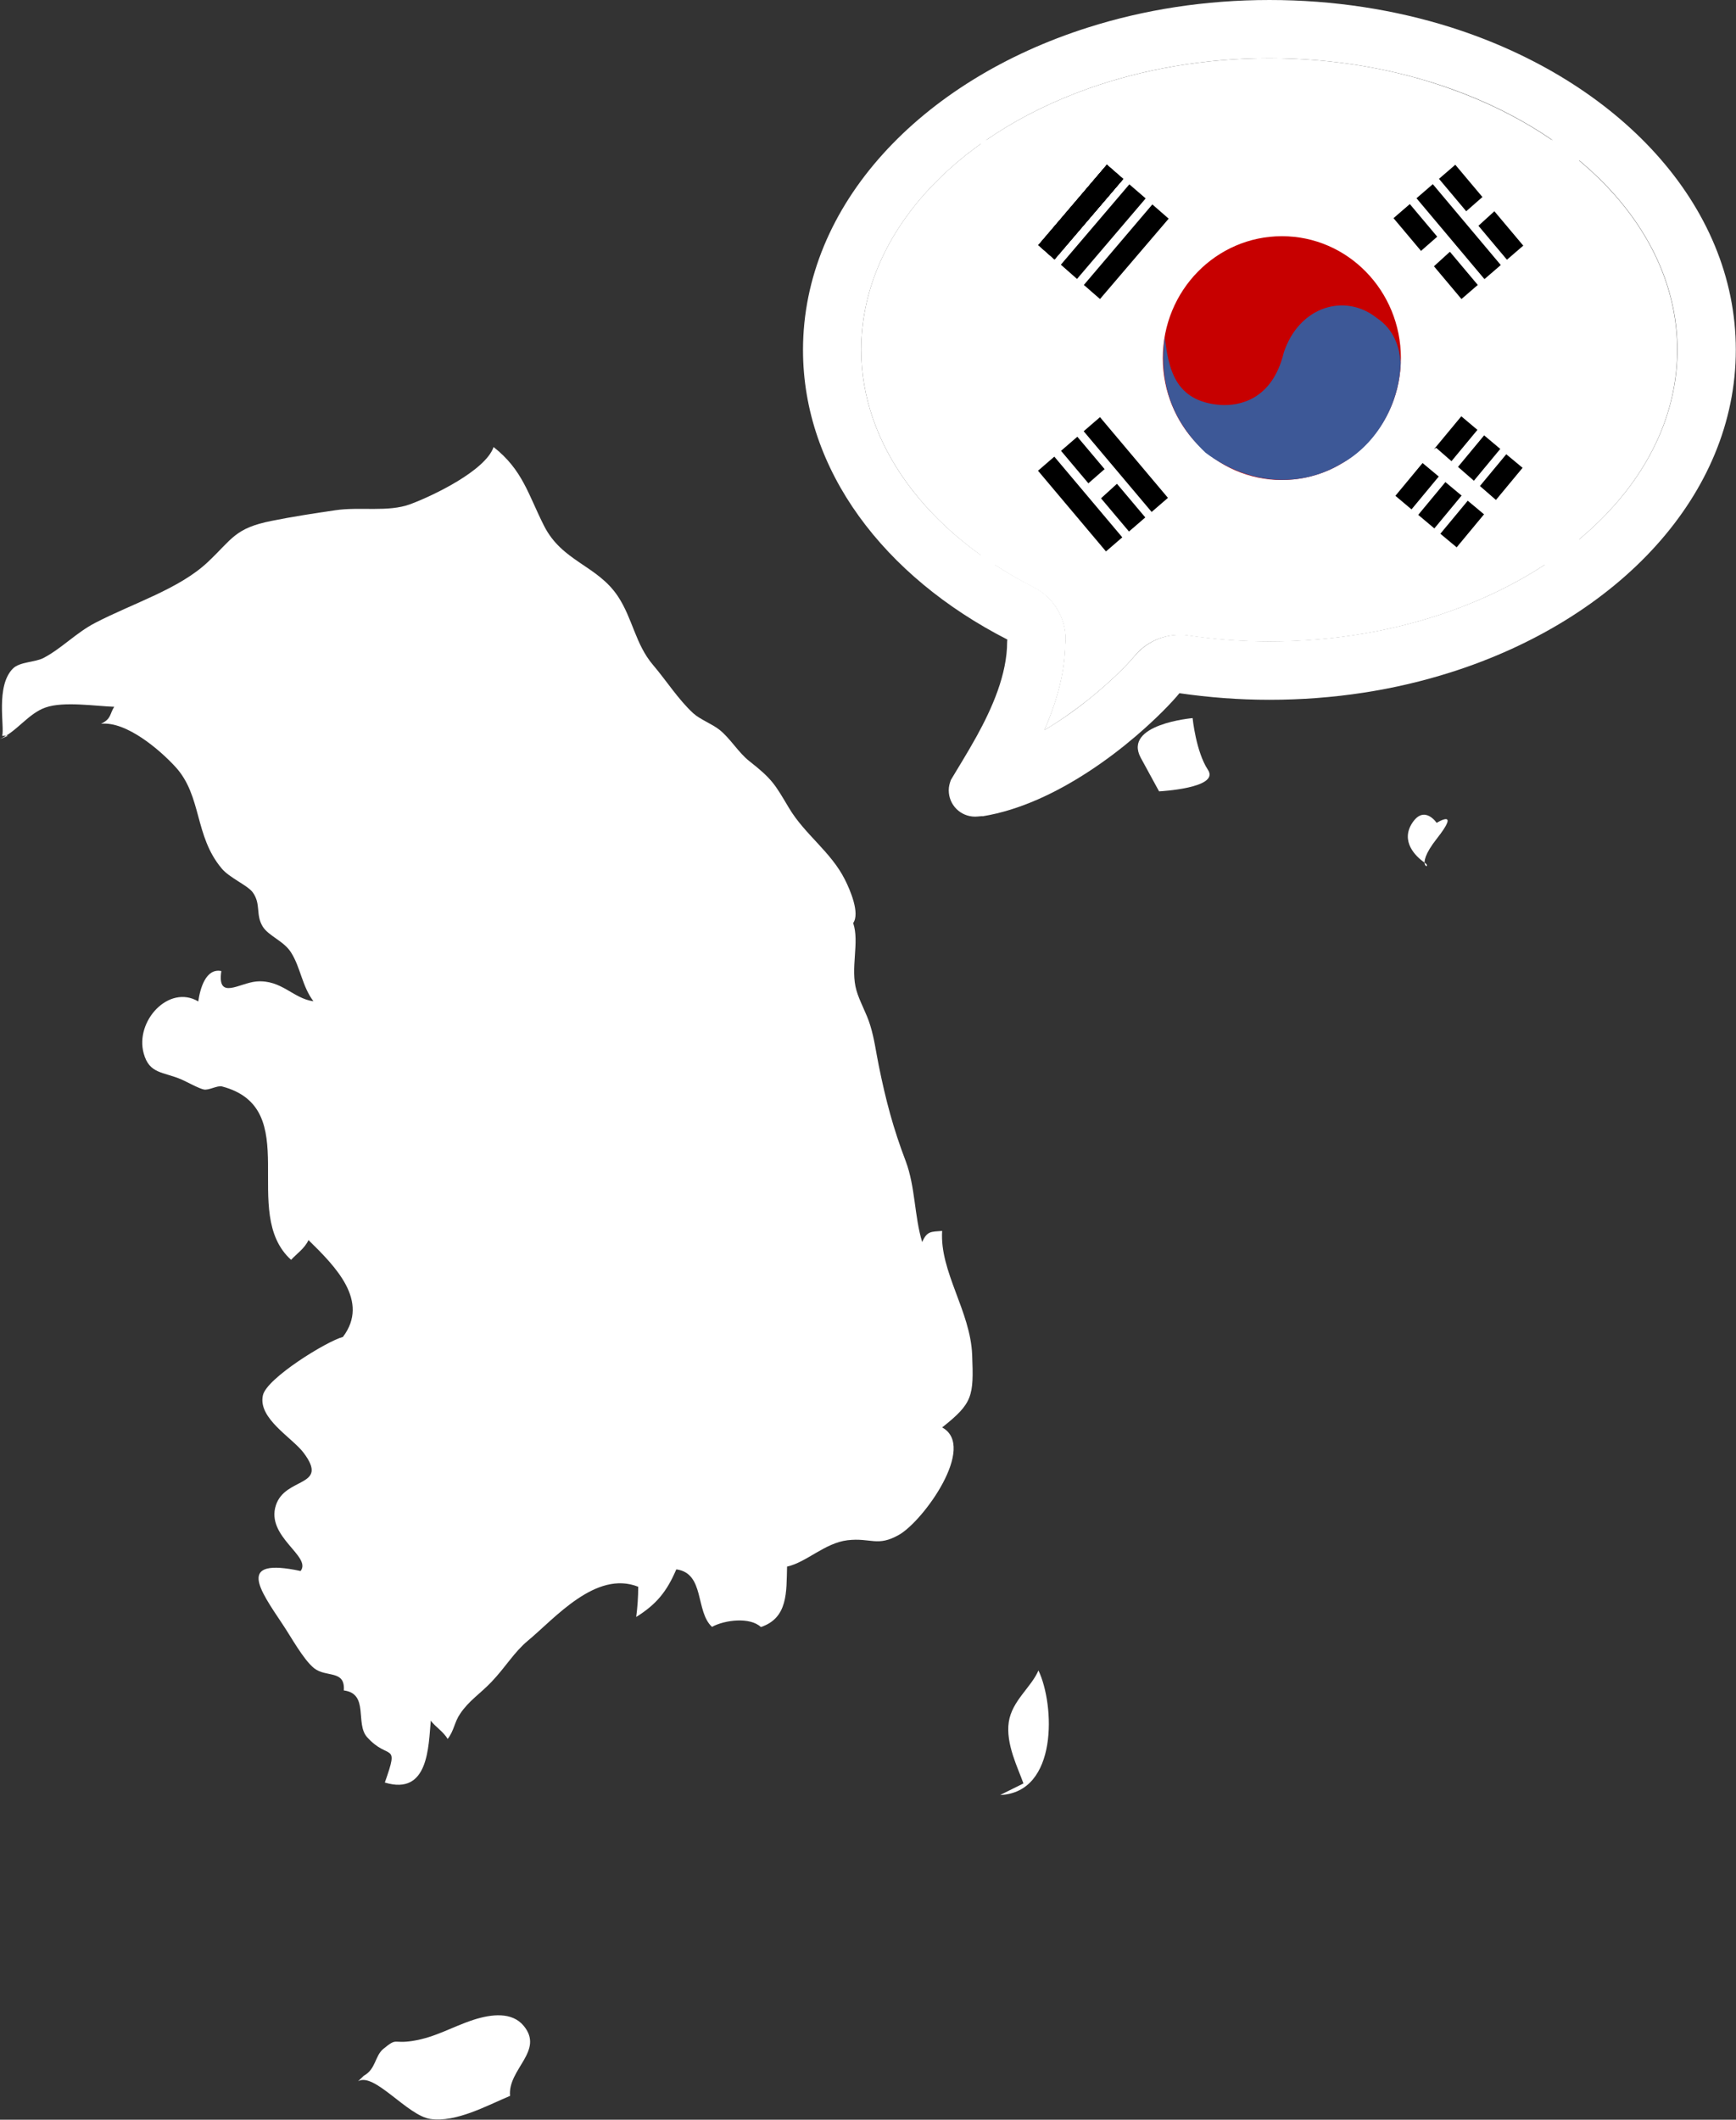 <svg enable-background="new 0 0 94.818 115.737" viewBox="0 0 94.82 115.74" xmlns="http://www.w3.org/2000/svg"><rect x="0" y="0" width="94.82" height="115.74" fill="#333333" stroke="none"/><path d="m .12 40.18 c .14 -.5 -.37 -2.73 .59 -3.68 .38 -.37 1.19 -.33 1.66 -.57 .98 -.51 1.79 -1.38 2.81 -1.91 2.07 -1.08 4.6 -1.85 6.17 -3.33 1.34 -1.26 1.47 -1.85 3.49 -2.25 1.09 -.22 2.31 -.41 3.48 -.58 1.34 -.2 2.88 .12 4.09 -.33 1.24 -.46 4.1 -1.83 4.55 -3.12 1.59 1.25 1.89 2.59 2.75 4.29 .99 1.97 2.91 2.16 4.04 3.86 .81 1.22 .95 2.61 1.92 3.75 .71 .83 1.39 1.9 2.2 2.64 .36 .33 1.03 .58 1.43 .9 .59 .47 1.03 1.24 1.63 1.71 1.26 .99 1.39 1.26 2.16 2.55 .86 1.45 2.3 2.4 3.06 3.92 .29 .57 .83 1.84 .45 2.37 .36 1.05 -.17 2.47 .18 3.68 .16 .58 .56 1.26 .75 1.9 .23 .74 .31 1.43 .47 2.21 .38 1.88 .79 3.43 1.47 5.21 .53 1.41 .47 3.02 .9 4.42 .26 -.61 .49 -.56 1.09 -.61 -.14 2.23 1.55 4.38 1.64 6.78 .09 2.25 .03 2.63 -1.64 3.95 1.91 1.04 -1.02 5.1 -2.35 5.86 -1.19 .68 -1.54 .15 -2.82 .3 -1.24 .15 -2.23 1.2 -3.3 1.44 -.04 1.38 .06 2.8 -1.43 3.3 -.59 -.56 -1.98 -.39 -2.67 -.01 -.92 -.84 -.38 -2.93 -1.95 -3.14 -.52 1.22 -1.09 1.91 -2.19 2.6 .07 -.53 .11 -1.1 .11 -1.65 -2.31 -.92 -4.55 1.72 -6.02 2.94 -.76 .63 -1.21 1.43 -1.99 2.25 -.64 .67 -1.24 1.03 -1.72 1.75 -.31 .45 -.33 .93 -.68 1.37 -.22 -.39 -.69 -.68 -.92 -1 -.13 1.4 -.11 4.11 -2.51 3.38 .81 -2.29 .21 -1.16 -.97 -2.48 -.66 -.74 .12 -2.37 -1.27 -2.55 .08 -1.14 -.96 -.69 -1.62 -1.21 -.59 -.47 -1.27 -1.73 -1.73 -2.41 -1.28 -1.92 -2.53 -3.65 .99 -2.9 .62 -.81 -1.91 -1.87 -1.35 -3.59 .51 -1.57 2.94 -.97 1.51 -2.87 -.63 -.83 -2.5 -1.87 -2.22 -3.13 .2 -.94 3.51 -2.97 4.37 -3.19 1.48 -1.96 -.42 -3.86 -1.88 -5.29 -.2 .45 -.66 .76 -.95 1.08 -2.86 -2.59 .76 -8.28 -3.78 -9.47 -.25 -.06 -.71 .22 -.98 .17 s -.95 -.43 -1.23 -.55 c -1 -.43 -1.75 -.29 -2.06 -1.42 -.49 -1.77 1.38 -3.79 2.98 -2.84 .1 -.7 .41 -1.83 1.26 -1.66 -.24 1.62 .98 .65 1.92 .57 1.37 -.11 2.01 .94 3.11 1.08 -.62 -.82 -.7 -1.84 -1.22 -2.66 -.39 -.63 -1.23 -.9 -1.55 -1.42 -.4 -.65 -.08 -1.21 -.54 -1.86 -.28 -.39 -1.28 -.8 -1.7 -1.31 -1.5 -1.78 -1.07 -3.95 -2.52 -5.54 -.85 -.93 -2.69 -2.51 -4.07 -2.36 .57 -.28 .46 -.52 .72 -.93 -.99 -.03 -2.77 -.31 -3.75 .04 -.95 .33 -1.56 1.31 -2.49 1.72 .15 -.05 .3 -.11 .44 -.18" fill="#fff"/><path d="m 19.87 113.34 c .66 -.36 .6 -1.07 1.06 -1.46 .79 -.65 .5 -.27 1.6 -.44 1.27 -.2 2.15 -.77 3.35 -1.16 .98 -.31 2.09 -.43 2.72 .33 1.15 1.38 -.88 2.37 -.74 3.83 -1.25 .52 -2.93 1.46 -4.35 1.26 -1.26 -.18 -3.07 -2.57 -3.95 -2.06" fill="#fff"/><path d="m 55.9 97.38 c -.29 -.83 -.98 -2.16 -.8 -3.36 .18 -1.16 1.22 -1.88 1.62 -2.81 .9 1.89 1.07 6.67 -2.09 6.8" fill="#fff"/><path d="m 65.14 39.21 s -3.83 .33 -2.83 2.17 1 1.83 1 1.83 3.33 -.17 2.67 -1.17 -.84 -2.83 -.84 -2.83 z" fill="#fff"/><path d="m 78.47 44.93 s -.67 -1 -1.33 0 .17 1.83 .67 2.17 -.67 .39 .67 -1.31 c 1.33 -1.69 -.01 -.86 -.01 -.86 z" fill="#fff"/><path d="m 58.2 34.91 c 0 .08 -.01 .19 -.02 .29 -.03 1.64 -.52 3.24 -1.14 4.67 .86 -.51 1.67 -1.09 2.38 -1.65 1.19 -.95 2.11 -1.87 2.54 -2.39 .61 -.75 1.52 -1.16 2.47 -1.16 .15 -.01 .3 0 .45 .03 1.49 .22 2.99 .33 4.45 .33 3.56 0 6.93 -.6 9.92 -1.67 7.32 -2.61 12.36 -8.02 12.36 -14.25 s -5.04 -11.64 -12.36 -14.25 c -2.99 -1.08 -6.36 -1.68 -9.92 -1.68 -3.55 0 -6.91 .6 -9.9 1.66 -7.34 2.61 -12.39 8.02 -12.39 14.27 0 5.1 3.52 9.95 9.43 12.97 1.06 .54 1.73 1.63 1.73 2.83 z" fill="#fff"/><path d="m 64.42 37.85 c 1.59 .23 3.23 .36 4.91 .36 3.52 0 6.86 -.53 9.91 -1.5 9.15 -2.9 15.57 -9.69 15.57 -17.61 s -6.42 -14.71 -15.57 -17.61 c -3.04 -.96 -6.39 -1.49 -9.9 -1.49 -3.52 0 -6.86 .53 -9.91 1.5 -9.15 2.9 -15.57 9.69 -15.57 17.61 0 6.57 4.43 12.37 11.16 15.81 0 .04 -.01 .07 -.01 .12 0 1.78 -.82 3.63 -1.67 5.17 -.52 .94 -1.04 1.76 -1.4 2.37 -.07 .18 -.12 .37 -.12 .57 0 .8 .64 1.44 1.44 1.44 .15 0 .41 -.04 .41 -.02 2.04 -.33 4.04 -1.3 5.76 -2.42 .97 -.63 1.84 -1.3 2.59 -1.94 1.16 -.99 2.01 -1.88 2.4 -2.36 z m -17.38 -18.74 c 0 -6.24 5.05 -11.66 12.39 -14.27 2.98 -1.06 6.34 -1.66 9.9 -1.66 s 6.93 .6 9.93 1.67 c 7.32 2.61 12.36 8.03 12.36 14.25 0 6.23 -5.04 11.64 -12.36 14.25 -2.99 1.07 -6.36 1.67 -9.92 1.67 -1.46 0 -2.96 -.11 -4.45 -.33 -.15 -.03 -.31 -.03 -.45 -.03 -.95 0 -1.85 .42 -2.47 1.16 -.43 .52 -1.35 1.44 -2.54 2.39 -.71 .57 -1.52 1.14 -2.38 1.65 .62 -1.43 1.11 -3.02 1.14 -4.67 .01 -.1 .02 -.21 .02 -.29 0 -1.2 -.68 -2.3 -1.74 -2.84 -5.91 -3 -9.43 -7.85 -9.43 -12.95 z" fill="#fff"/><g stroke-width=".938"><path d="m 86.256 30.841 h -32.681 v -23.203 h 32.681 z" fill="#fff"/><path d="m 76.516 19.553 c 0 3.675 -2.906 6.656 -6.506 6.656 s -6.497 -2.981 -6.497 -6.656 2.906 -6.656 6.506 -6.656 6.497 2.991 6.497 6.656 z" fill="#c70000"/><path d="m 56.716 13.384 l 3.741 -4.388 .891 .778 -3.75 4.388 z m 1.228 1.069 l 3.741 -4.388 .891 .769 -3.75 4.397 z"/><path d="m 56.716 13.384 l 3.741 -4.388 .891 .778 -3.75 4.388 z"/><path d="m 56.716 13.384 l 3.741 -4.388 .891 .778 -3.75 4.388 z m 2.484 2.175 l 3.741 -4.397 .891 .778 -3.75 4.388 z"/><path d="m 56.716 13.384 l 3.741 -4.388 .891 .778 -3.75 4.388 z"/><path d="m 56.716 13.384 l 3.741 -4.388 .891 .778 -3.75 4.388 z m 22.772 -4.388 l 3.712 4.416 -.891 .769 -3.712 -4.416 z m -2.484 2.147 l 3.712 4.416 -.891 .769 -3.712 -4.416 z"/><path d="m 77.622 13.694 l 3.506 -3.075 .656 .769 -3.759 3.422 -.412 -1.116 z" fill="#fff"/><path d="m 81.944 24.512 l -3.6 4.341 -.881 -.741 3.6 -4.341 z m -3.684 -14.456 l 3.712 4.416 -.891 .769 -3.712 -4.416 z m 4.903 15.488 l -3.6 4.341 -.891 -.741 3.6 -4.341 z m -2.466 -2.072 l -3.6 4.341 -.881 -.741 3.6 -4.341 z"/><path d="m 63.616 18.381 c .206 1.678 .506 3.544 3.056 3.731 .956 .056 2.812 -.225 3.45 -2.869 .844 -2.531 3.356 -3.253 5.072 -1.884 .984 .647 1.247 1.659 1.312 2.438 -.075 2.447 -1.472 4.575 -3.263 5.531 -2.062 1.238 -4.903 1.266 -7.397 -.609 -1.125 -1.069 -2.691 -3.038 -2.222 -6.338 z" fill="#3d5897"/><path d="m 78.447 24.456 l 3.516 3.066 -.656 .769 -3.9 -3.253 1.031 -.581 z" fill="#fff"/><path d="m 58.844 23.847 l 3.712 4.406 -.891 .769 -3.712 -4.406 z"/><path d="m 58.206 27.475 l 3.516 -3.075 .656 .769 -3.759 3.422 z" fill="#fff"/><path d="m 60.081 22.778 l 3.712 4.406 -.891 .769 -3.712 -4.406 z m -2.494 2.156 l 3.712 4.406 -.891 .769 -3.712 -4.406 z"/></g></svg>